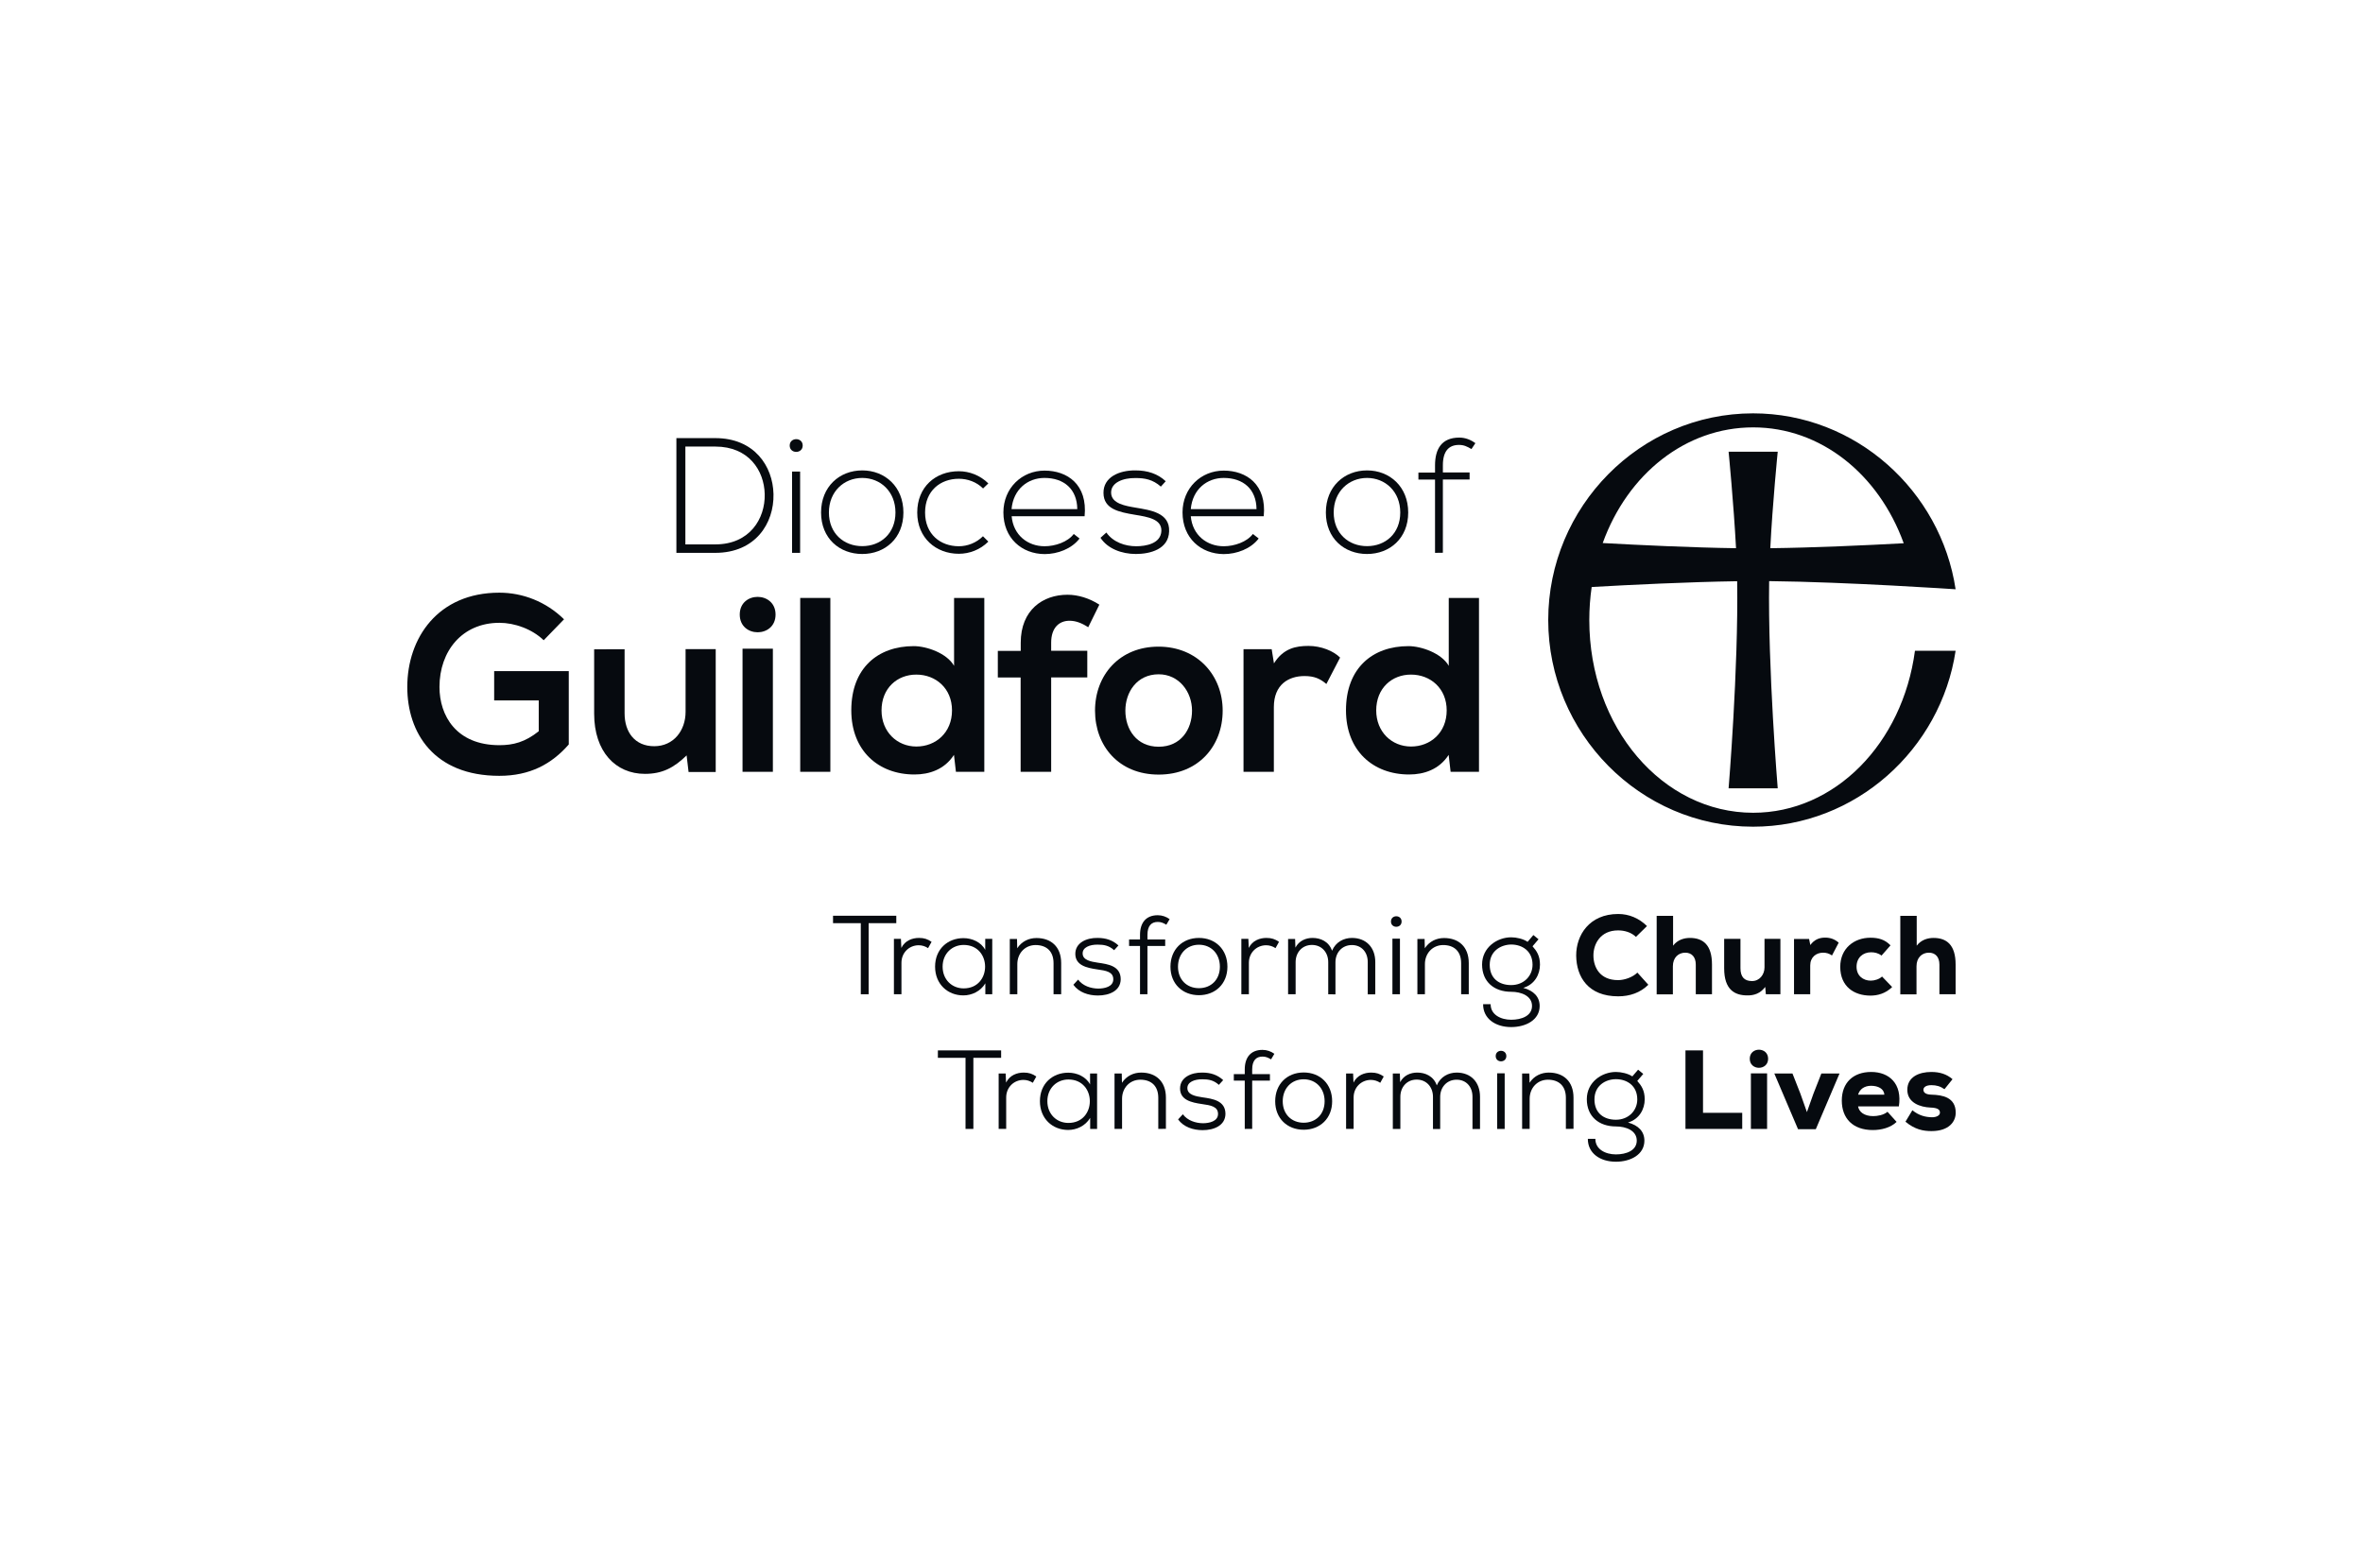 <?xml version="1.0" encoding="utf-8"?>
<!-- Generator: Adobe Illustrator 27.7.0, SVG Export Plug-In . SVG Version: 6.00 Build 0)  -->
<svg version="1.1" id="Layer_2_00000096762465574511920780000005388630943841940365_"
	 xmlns="http://www.w3.org/2000/svg" xmlns:xlink="http://www.w3.org/1999/xlink" x="0px" y="0px" viewBox="0 0 2290 1519.9"
	 style="enable-background:new 0 0 2290 1519.9;" xml:space="preserve">
<style type="text/css">
	.st0{fill:#FFFFFF;}
	.st1{fill:#060A0F;}
	.st2{fill:#243B7A;}
	.st3{fill:#991C3D;}
</style>
<g>
	<g id="Layer_1-2_00000085253019264456668400000015131224929449749143_">
		<path class="st1" d="M526.9,620.5c-11.3-10.9-28.2-16.9-42.9-16.9c-36.2,0-58.1,27.5-58.1,62.2c0,27.7,16.2,56.4,58.1,56.4
			c13.3,0,24.8-2.9,38.1-13.5v-29.9h-43.2v-28.4h72.3v71.1c-16.6,19-37.6,30.4-67.3,30.4c-63.4,0-89.2-41.7-89.2-86.1
			c0-47.5,29.7-91.4,89.2-91.4c22.7,0,45.3,8.7,62.7,25.8L526.9,620.5L526.9,620.5z"/>
		<path class="st1" d="M605.3,629.2v62.2c0,18.1,9.9,31.8,28.7,31.8s30.4-15.2,30.4-33.3v-60.8h29.2v119.1h-26.3l-1.9-16.1
			C653,744.2,641.7,750,625,750c-28.4,0-49.2-21.5-49.2-58.3v-62.4L605.3,629.2L605.3,629.2z"/>
		<path class="st1" d="M719.6,748H749V628.7h-29.4V748z M751.6,595.6c0,22.9-34.7,22.9-34.7,0C716.9,572.7,751.6,572.8,751.6,595.6"
			/>
		<rect x="775.5" y="579.5" class="st1" width="29.2" height="168.5"/>
		<path class="st1" d="M854.3,688.5c0,20.7,15,35,33.8,35s34.5-13.5,34.5-35c0-21.5-15.9-34.7-34.5-34.7
			C869.5,653.7,854.3,667,854.3,688.5 M953.9,579.5V748h-27.5l-1.9-16.4c-9.2,14.2-23.9,19-38.3,19c-35,0-61.2-23.1-61.2-62.2
			c0-41,25.8-62.2,60.5-62.2c12.5,0,32.1,6.8,39.1,19.1v-65.8L953.9,579.5L953.9,579.5z"/>
		<path class="st1" d="M989.1,748v-91.4H967v-25.8h22.2v-7.9c0-31.8,21.5-46.5,45.3-46.5c10.4,0,21.2,3.4,30.9,9.6l-10.8,21.9
			c-6.3-4.1-12.1-6.3-18.1-6.3c-10.1,0-17.8,6.8-17.8,21.2v7.9h35v25.8h-35V748L989.1,748L989.1,748z"/>
		<path class="st1" d="M1090.6,688.7c0,18.1,10.8,35,32.3,35c21.5,0,32.3-16.9,32.3-35s-12.5-35.2-32.3-35.2
			C1101.7,653.5,1090.6,670.9,1090.6,688.7 M1184.9,688.7c0,34.2-23.4,62-62,62c-38.6,0-61.7-27.7-61.7-62s23.6-62,61.5-62
			S1184.9,654.7,1184.9,688.7"/>
		<path class="st1" d="M1232.4,629.2l2.2,13.7c9.2-14.7,21.5-16.9,33.5-16.9c12.1,0,24.1,4.8,30.6,11.3l-13.3,25.6
			c-6-5.1-11.6-7.7-21.2-7.7c-15.4,0-29.7,8.2-29.7,30.1V748h-29.4V629.2L1232.4,629.2L1232.4,629.2z"/>
		<path class="st1" d="M1333.7,688.5c0,20.7,14.9,35,33.8,35c18.8,0,34.5-13.5,34.5-35c0-21.5-15.9-34.7-34.5-34.7
			C1348.9,653.7,1333.7,667,1333.7,688.5 M1433.3,579.5V748h-27.5l-1.9-16.4c-9.2,14.2-23.9,19-38.3,19c-35,0-61.2-23.1-61.2-62.2
			c0-41,25.8-62.2,60.5-62.2c12.5,0,32.1,6.8,39.1,19.1v-65.8L1433.3,579.5L1433.3,579.5z"/>
		<path class="st1" d="M1699,414.2c65.4,0,121.6,45.2,145.9,112.3c-36.8,2-87.4,4.3-129.3,4.8c2.2-43.5,7.2-93.5,7.2-93.5h-47.6
			c0,0,4.9,50,7.2,93.5c-42.4-0.6-93.1-3-129.2-5C1577.4,459.3,1633.6,414.2,1699,414.2 M1699,787.7c-87.7,0-158.8-82.6-158.8-186.8
			c0-10.9,0.8-21.6,2.3-32c36.6-2.1,94-4.9,141-5.6c1.3,85-8.3,200.7-8.3,200.7h47.6c0,0-9.6-115.8-8.3-200.8
			c75.8,0.8,180.7,7.9,180.7,7.9c-14.4-95.5-96.8-170.5-196.3-170.5c-109.6,0-198.5,90.7-198.5,200.3s88.9,200.3,198.5,200.3
			c99.5,0,181.9-75,196.3-170.5h-39.4C1843.8,720.7,1778.1,787.7,1699,787.7"/>
		<path class="st1" d="M664.2,432.7v94.9h29.1c33.1,0,48.3-24.8,47.8-48.6c-0.5-23.2-15.7-46.2-47.8-46.2H664.2z M749.6,478.9
			c0.6,28.3-17.5,56.9-56.4,56.9h-37.7V424.6h37.7C730.9,424.6,749,451.6,749.6,478.9"/>
		<path class="st1" d="M767.6,535.8h7.8V457h-7.8V535.8L767.6,535.8z M777.9,431.8c0,8.2-12.6,8.2-12.6,0S777.9,423.5,777.9,431.8"
			/>
		<path class="st1" d="M867.8,496.7c0-20.3-14.5-33.5-32.2-33.5s-32.3,13.2-32.3,33.5c0,20.3,14.5,32.6,32.3,32.6
			S867.8,517.1,867.8,496.7 M795.7,496.7c0-25,17.8-40.8,39.9-40.8s39.9,15.9,39.9,40.8s-17.8,40.2-39.9,40.2
			S795.7,521.7,795.7,496.7"/>
		<path class="st1" d="M957.8,524.9c-7.9,7.9-18.3,11.8-28.6,11.8c-22.1,0-40.3-15.3-40.3-40s17.6-40,40.3-40
			c10.3,0,20.7,4,28.6,11.8l-5.1,4.9c-6.4-6.4-15.1-9.4-23.5-9.4c-17.8,0-32.7,11.6-32.7,32.7c0,21.1,14.9,32.7,32.7,32.7
			c8.4,0,17-3.3,23.4-9.7L957.8,524.9L957.8,524.9z"/>
		<path class="st1" d="M1044,493.4c-0.2-19.4-12.9-30.2-31.8-30.2c-16.2,0-30.2,11-31.9,30.2H1044z M972.4,496.6
			c0-23.5,17.8-40.5,39.9-40.5c22.1,0,41.8,13.5,38.8,44.2h-70.7c1.6,18.4,15.7,29.1,31.9,29.1c10.3,0,22.4-4.1,28.3-11.9l5.6,4.4
			c-7.6,10-21.3,15.1-33.8,15.1C990.2,536.9,972.4,521.5,972.4,496.6"/>
		<path class="st1" d="M1125,471.6c-7.9-7-15.7-8.3-24.5-8.3c-12.2-0.2-24,4.4-23.7,14.4c0.3,10.5,14,12.6,23.8,14.3
			c14,2.4,33.2,4.8,32.4,23c-0.5,17.3-18.4,21.9-32.2,21.9c-13.8,0-27.5-5.2-34.3-15.7l5.7-5.1c6.5,9.4,18.3,13.3,28.8,13.3
			c9.5,0,24-2.5,24.5-14.9c0.3-11.3-12.7-13.5-25.6-15.6c-15.3-2.6-30.4-5.4-30.5-21.1c-0.2-15.4,15.2-22.1,31.1-21.9
			c11.4,0,21.5,3.2,29.2,10.5L1125,471.6L1125,471.6z"/>
		<path class="st1" d="M1217.7,493.4c-0.2-19.4-12.9-30.2-31.8-30.2c-16.2,0-30.2,11-31.9,30.2H1217.7z M1146,496.6
			c0-23.5,17.8-40.5,39.9-40.5s41.8,13.5,38.8,44.2H1154c1.6,18.4,15.7,29.1,31.9,29.1c10.3,0,22.4-4.1,28.3-11.9l5.6,4.4
			c-7.6,10-21.3,15.1-33.8,15.1C1163.8,536.9,1146,521.5,1146,496.6"/>
		<path class="st1" d="M1357,496.7c0-20.3-14.5-33.5-32.2-33.5s-32.3,13.2-32.3,33.5c0,20.3,14.5,32.6,32.3,32.6
			S1357,517.1,1357,496.7 M1284.9,496.7c0-25,17.8-40.8,39.9-40.8s39.9,15.9,39.9,40.8s-17.8,40.2-39.9,40.2
			S1284.9,521.7,1284.9,496.7"/>
		<path class="st1" d="M1390.7,535.8v-71h-16.1V458h16.1v-7c0-15.6,6.2-26.9,23.5-26.9c5.9,0,11.1,2.1,15.6,5.4l-3.8,5.7
			c-4.3-2.5-7.3-4-12.1-4c-9.8,0-15.6,6-15.6,19.7v7h25.9v6.8h-25.9v71L1390.7,535.8L1390.7,535.8z"/>
		<polygon class="st1" points="834.2,894.7 807.3,894.7 807.3,887.5 868.6,887.5 868.6,894.7 841.8,894.7 841.8,963.6 834.2,963.6 
					"/>
		<path class="st1" d="M873.1,909.9l0.4,8.8c3.5-7.2,10.7-9.7,17.1-9.7c4.9,0,8.3,1.1,12.2,3.8l-3.4,6.1c-2.7-1.8-5.8-2.8-9.2-2.8
			c-9.2,0.1-16.6,7.2-16.6,17v30.5h-7.3v-53.7L873.1,909.9L873.1,909.9z"/>
		<path class="st1" d="M913.5,936.8c0,12.7,9.1,21.1,20.4,21.1c27.7,0,27.7-42.1,0-42.1C922.7,915.8,913.5,924.2,913.5,936.8
			 M954.8,909.9h6.8v53.7h-6.7V953c-4.7,7.9-13.3,11.7-21.3,11.7c-15.2,0-27.4-10.9-27.4-27.9s12.3-27.6,27.5-27.6
			c8.3,0,17.1,3.8,21.1,11.4L954.8,909.9L954.8,909.9z"/>
		<path class="st1" d="M1021,963.6v-30.1c0-11.5-6.7-17.6-17.5-17.6c-10.4,0.1-17.6,8.2-17.6,18.5v29.2h-7.3V910h7l0.2,9
			c4.5-6.8,11.4-9.9,18.7-9.9c13.9,0,23.9,8.3,23.9,24.3v30.2L1021,963.6L1021,963.6z"/>
		<path class="st1" d="M1079.7,920.9c-5-4.6-10.1-5.4-15.9-5.4c-7.8-0.1-14.8,2.7-14.6,8.7c0.1,6.3,7.9,7.8,14.7,8.8
			c9.7,1.4,22.2,3,22.2,16.1c-0.2,11.3-11.2,15.7-22.1,15.7c-9.2,0-18.4-3-23.8-10.4l4.6-5c4.6,6.2,12.5,8.6,19.4,8.7
			c6.1,0,14.7-1.7,14.7-9s-7-8.4-15.6-9.6c-10.3-1.5-21.1-3.9-21.2-15c0-11,11.1-15.7,21.6-15.5c8,0,14.7,2.2,20.2,7.3L1079.7,920.9
			L1079.7,920.9z"/>
		<path class="st1" d="M1104.8,963.6v-46.8h-10.6v-6.3h10.6V906c0-11.6,5.7-19,17.2-19c4.2,0,8.2,1.4,11.5,3.8l-3.2,5.4
			c-2.9-1.7-5.1-2.7-8.3-2.7c-6.2,0-10,3.8-10,12.5v4.5h17.2v6.3h-17.2v46.8H1104.8L1104.8,963.6z"/>
		<path class="st1" d="M1141.6,936.9c0,12.5,8.5,20.8,20.3,20.8s20.3-8.3,20.3-20.8s-8.4-21.3-20.3-21.3S1141.6,924.5,1141.6,936.9
			 M1189.5,936.9c0,16.6-11.7,27.6-27.6,27.6s-27.6-11-27.6-27.6s11.5-27.9,27.6-27.9S1189.5,920.3,1189.5,936.9"/>
		<path class="st1" d="M1209.8,909.9l0.4,8.8c3.5-7.2,10.7-9.7,17.1-9.7c4.9,0,8.3,1.1,12.2,3.8l-3.4,6.1c-2.7-1.8-5.8-2.8-9.2-2.8
			c-9.2,0.1-16.6,7.2-16.6,17v30.5h-7.3v-53.7L1209.8,909.9L1209.8,909.9z"/>
		<path class="st1" d="M1287.2,963.6v-31.1c0-9.5-6.3-16.7-15.8-16.7c-9.5,0-15.8,7.3-15.8,16.7v31.1h-7.3V910h6.8l0.3,8.4
			c3.5-6.7,10.1-9.4,16.6-9.4c7.7,0,15.8,3.4,18.9,12.4c3.6-8.5,11.4-12.4,19.3-12.4c13.7,0,22.6,9.2,22.6,23.4v31.3h-7.3v-31.3
			c0-9.6-6-16.5-15.4-16.5c-9.5,0-15.9,7.3-15.9,16.7v31.1L1287.2,963.6L1287.2,963.6z"/>
		<path class="st1" d="M1349.4,963.6h7.3v-53.9h-7.3V963.6z M1358.3,893.1c0,6.8-10.3,6.8-10.3,0
			C1348,886.3,1358.3,886.3,1358.3,893.1"/>
		<path class="st1" d="M1416,963.6v-30.1c0-11.5-6.7-17.6-17.5-17.6c-10.4,0.1-17.6,8.2-17.6,18.5v29.2h-7.3V910h7l0.2,9
			c4.5-6.8,11.4-9.9,18.7-9.9c13.9,0,23.9,8.3,23.9,24.3v30.2L1416,963.6L1416,963.6z"/>
		<path class="st1" d="M1443.7,935c0,13.3,9.1,19.7,20.8,19.7c12.4,0,20.7-9,20.7-19.7c0-13.4-10.1-19.6-20.7-19.6
			C1454.6,915.5,1443.7,921.6,1443.7,935 M1486,906.2l5,4.1l-5.8,6.8c4,4.5,7.2,9.2,7.2,17.8c0,9.5-5.2,19.3-16.2,22.5
			c10.1,2.7,15.9,8.7,15.9,17.6c0,13.5-13.4,20.4-27.6,20.4c-15.3,0-27.3-8.2-27.2-22.2h7.3c-0.1,10.1,9.7,15.1,19.9,15.1
			s20.2-3.8,20.2-13.4s-10.2-13.7-20.2-13.7c-16.5,0-28.2-9.7-28.2-26.4s14.7-26.4,28.2-26.4c5.1,0,11.8,1.5,15.9,4.4L1486,906.2
			L1486,906.2z"/>
		<path class="st1" d="M1597.4,954.4c-7.8,7.7-17.9,11.2-29.2,11.2c-29,0-40.5-18.7-40.7-39.5c-0.1-19.7,12.7-40.3,40.7-40.3
			c10.4,0,20.1,4,27.9,11.7l-10.7,10.5c-4.6-4.5-11.2-6.3-17.3-6.3c-17.3,0-24,13.4-23.9,24.5c0.1,11.1,6.1,23.7,23.9,23.7
			c6.1,0,14.1-2.7,18.7-7.3L1597.4,954.4L1597.4,954.4z"/>
		<path class="st1" d="M1621.4,887.5v29c4.4-5.8,10.9-7.5,16.3-7.5c12.6,0,21.4,6.6,21.4,25.8v28.8h-15.7v-28.7
			c0-7.5-4-11.6-10.2-11.6c-6.5,0-12,4.6-12,13.2v27.2h-15.7v-76.1H1621.4L1621.4,887.5z"/>
		<path class="st1" d="M1686.7,909.9v28.4c0,8.3,3.6,12.5,11.1,12.5c7.3,0.1,12.2-6.2,12.2-13.2v-27.7h15.4v53.7h-14.1l-0.6-7.1
			c-4.8,6.4-10.9,8.3-17.4,8.2c-12.1,0-22.4-5.4-22.4-26.3v-28.5L1686.7,909.9L1686.7,909.9z"/>
		<path class="st1" d="M1753.2,910l1.2,5.9c3.6-5,8.4-7.2,14.3-7.2c5.1,0,9.3,1.5,13.2,4.9l-6.5,12.4c-2.6-1.8-5.3-2.7-8.6-2.7
			c-6.7,0-12.5,4.3-12.5,12.4v27.9h-15.7V910H1753.2L1753.2,910z"/>
		<path class="st1" d="M1833.7,956.6c-6.4,6.3-14.1,8.3-21,8.3c-15.7,0-29.3-8.6-29.3-27.9c0-18,13.6-28.2,29.2-28.2
			c7.8,0,14,1.7,19.5,7.4l-8.7,9.9c-3.3-2.5-6.8-3.2-10.1-3.2c-7.8,0-14.1,5.1-14.1,14s6.5,13.5,13.8,13.5c3.5,0,8.3-1.4,10.9-4
			L1833.7,956.6L1833.7,956.6z"/>
		<path class="st1" d="M1857.5,887.5v29c4.4-5.8,10.9-7.5,16.3-7.5c12.6,0,21.4,6.6,21.4,25.8v28.8h-15.7v-28.7
			c0-7.5-4-11.6-10.2-11.6c-6.5,0-12,4.6-12,13.2v27.2h-15.7v-76.1H1857.5L1857.5,887.5z"/>
		<polygon class="st1" points="935.7,1025.2 908.9,1025.2 908.9,1018 970.2,1018 970.2,1025.2 943.3,1025.2 943.3,1094.1 
			935.7,1094.1 		"/>
		<path class="st1" d="M974.6,1040.4l0.4,8.8c3.5-7.2,10.7-9.7,17.1-9.7c4.9,0,8.3,1.1,12.2,3.8l-3.4,6.1c-2.7-1.8-5.8-2.8-9.2-2.8
			c-9.2,0.1-16.6,7.2-16.6,17v30.5h-7.3v-53.7H974.6L974.6,1040.4z"/>
		<path class="st1" d="M1015,1067.2c0,12.7,9.1,21.1,20.4,21.1c27.7,0,27.7-42.1,0-42.1C1024.2,1046.2,1015,1054.6,1015,1067.2
			 M1056.4,1040.4h6.8v53.7h-6.7v-10.7c-4.7,7.9-13.3,11.7-21.3,11.7c-15.2,0-27.4-10.9-27.4-27.9c0-17.1,12.3-27.6,27.5-27.6
			c8.3,0,17.1,3.8,21.1,11.4L1056.4,1040.4L1056.4,1040.4z"/>
		<path class="st1" d="M1122.5,1094.1V1064c0-11.5-6.7-17.6-17.5-17.6c-10.4,0.1-17.6,8.2-17.6,18.5v29.2h-7.3v-53.7h7l0.2,9
			c4.5-6.8,11.4-9.9,18.7-9.9c13.9,0,23.9,8.3,23.9,24.3v30.2L1122.5,1094.1L1122.5,1094.1z"/>
		<path class="st1" d="M1181.2,1051.4c-5-4.6-10.1-5.4-15.9-5.4c-7.8-0.1-14.8,2.7-14.6,8.7c0.1,6.3,7.9,7.8,14.7,8.8
			c9.7,1.4,22.2,3.1,22.2,16.1c-0.2,11.3-11.2,15.7-22.1,15.7c-9.2,0-18.4-3-23.8-10.4l4.6-5c4.6,6.2,12.5,8.6,19.4,8.7
			c6.1,0,14.7-1.8,14.7-9s-7-8.4-15.6-9.6c-10.3-1.5-21.1-3.9-21.2-15c0-11,11.1-15.7,21.6-15.5c8,0,14.7,2.2,20.2,7.3
			L1181.2,1051.4L1181.2,1051.4z"/>
		<path class="st1" d="M1206.3,1094.1v-46.8h-10.6v-6.3h10.6v-4.5c0-11.6,5.7-19,17.2-19c4.2,0,8.2,1.4,11.5,3.8l-3.2,5.4
			c-2.9-1.7-5.1-2.7-8.3-2.7c-6.2,0-10,3.8-10,12.5v4.5h17.2v6.3h-17.2v46.8H1206.3L1206.3,1094.1z"/>
		<path class="st1" d="M1243.1,1067.3c0,12.5,8.5,20.8,20.3,20.8s20.3-8.3,20.3-20.8s-8.4-21.3-20.3-21.3
			S1243.1,1054.9,1243.1,1067.3 M1291,1067.3c0,16.6-11.7,27.6-27.6,27.6s-27.6-11-27.6-27.6s11.5-27.9,27.6-27.9
			S1291,1050.7,1291,1067.3"/>
		<path class="st1" d="M1311.3,1040.4l0.4,8.8c3.5-7.2,10.7-9.7,17.1-9.7c4.9,0,8.3,1.1,12.2,3.8l-3.4,6.1c-2.7-1.8-5.8-2.8-9.2-2.8
			c-9.2,0.1-16.6,7.2-16.6,17v30.5h-7.3v-53.7H1311.3L1311.3,1040.4z"/>
		<path class="st1" d="M1388.7,1094.1V1063c0-9.5-6.3-16.7-15.8-16.7c-9.5,0-15.8,7.3-15.8,16.7v31.1h-7.3v-53.7h6.8l0.3,8.4
			c3.5-6.7,10.1-9.3,16.6-9.3c7.7,0,15.8,3.4,18.9,12.4c3.6-8.5,11.4-12.4,19.3-12.4c13.7,0,22.6,9.2,22.6,23.4v31.3h-7.3v-31.3
			c0-9.6-6-16.5-15.4-16.5c-9.5,0-15.9,7.3-15.9,16.7v31.1H1388.7L1388.7,1094.1z"/>
		<path class="st1" d="M1450.9,1094.1h7.3v-53.9h-7.3V1094.1z M1459.8,1023.5c0,6.8-10.3,6.8-10.3,0
			C1449.5,1016.7,1459.8,1016.7,1459.8,1023.5"/>
		<path class="st1" d="M1517.5,1094.1V1064c0-11.5-6.7-17.6-17.5-17.6c-10.4,0.1-17.6,8.2-17.6,18.5v29.2h-7.3v-53.7h7l0.2,9
			c4.4-6.8,11.4-9.9,18.7-9.9c13.9,0,23.9,8.3,23.9,24.3v30.2L1517.5,1094.1L1517.5,1094.1z"/>
		<path class="st1" d="M1545.2,1065.5c0,13.3,9.1,19.7,20.8,19.7c12.4,0,20.7-9,20.7-19.7c0-13.4-10.1-19.6-20.7-19.6
			C1556.1,1045.9,1545.2,1052,1545.2,1065.5 M1587.5,1036.7l5,4.1l-5.8,6.8c4,4.5,7.2,9.2,7.2,17.8c0,9.5-5.2,19.3-16.2,22.5
			c10.1,2.7,15.9,8.7,15.9,17.6c0,13.5-13.4,20.4-27.6,20.4c-15.3,0-27.3-8.2-27.2-22.2h7.3c-0.1,10.1,9.7,15.1,19.9,15.1
			s20.2-3.8,20.2-13.4c0-9.6-10.2-13.7-20.2-13.7c-16.5,0-28.2-9.7-28.2-26.4s14.7-26.4,28.2-26.4c5.1,0,11.8,1.5,15.9,4.3
			L1587.5,1036.7L1587.5,1036.7z"/>
		<polygon class="st1" points="1650.4,1018 1650.4,1078.5 1688.4,1078.5 1688.4,1094.1 1633.4,1094.1 1633.4,1018 		"/>
		<path class="st1" d="M1696.8,1094.1h15.7v-53.8h-15.7V1094.1z M1713.5,1026.1c0,11.7-17.8,11.7-17.8,0
			S1713.5,1014.4,1713.5,1026.1"/>
		<polygon class="st1" points="1751.1,1077.8 1757.4,1060 1765.1,1040.4 1782.7,1040.4 1759.7,1094.4 1742.5,1094.4 1719.5,1040.4 
			1737.1,1040.4 1744.8,1060 		"/>
		<path class="st1" d="M1826.1,1060.9c-0.3-5.9-6.3-8.6-12.8-8.6s-11.1,3.3-12.6,8.6H1826.1L1826.1,1060.9z M1800.7,1072.3
			c0.8,5.2,5.8,9.4,14.6,9.4c4.2,0,10.1-1,13.9-4.2l8.8,9.8c-5.8,5.7-15,7.9-23,7.9c-19.5,0-30.1-11.4-30.1-28.6s11-27.7,28.5-27.7
			s30.2,11.4,26.8,33.4H1800.7L1800.7,1072.3z"/>
		<path class="st1" d="M1884.4,1055.6c-4-2.8-7.8-3.9-12.7-3.9s-7.7,1.8-7.7,4.5c0,2.9,2.7,4.6,7.9,4.7c10.5,0.3,23.3,2.5,23.4,17.3
			c0.1,8.7-6.4,18-23.5,18c-7.9,0-16.1-1.5-25.2-9.1l6.7-11.1c6.6,5.4,13,6.6,18.7,6.8c4.6,0.1,8.2-1.8,8-4.6c0-2.5-1.8-4.6-9.1-4.8
			c-10-0.4-22.5-4.6-22.5-17.2s11.5-17.3,23.2-17.3c8.3,0,14.9,2.1,20.6,7L1884.4,1055.6L1884.4,1055.6z"/>
	</g>
</g>
</svg>
